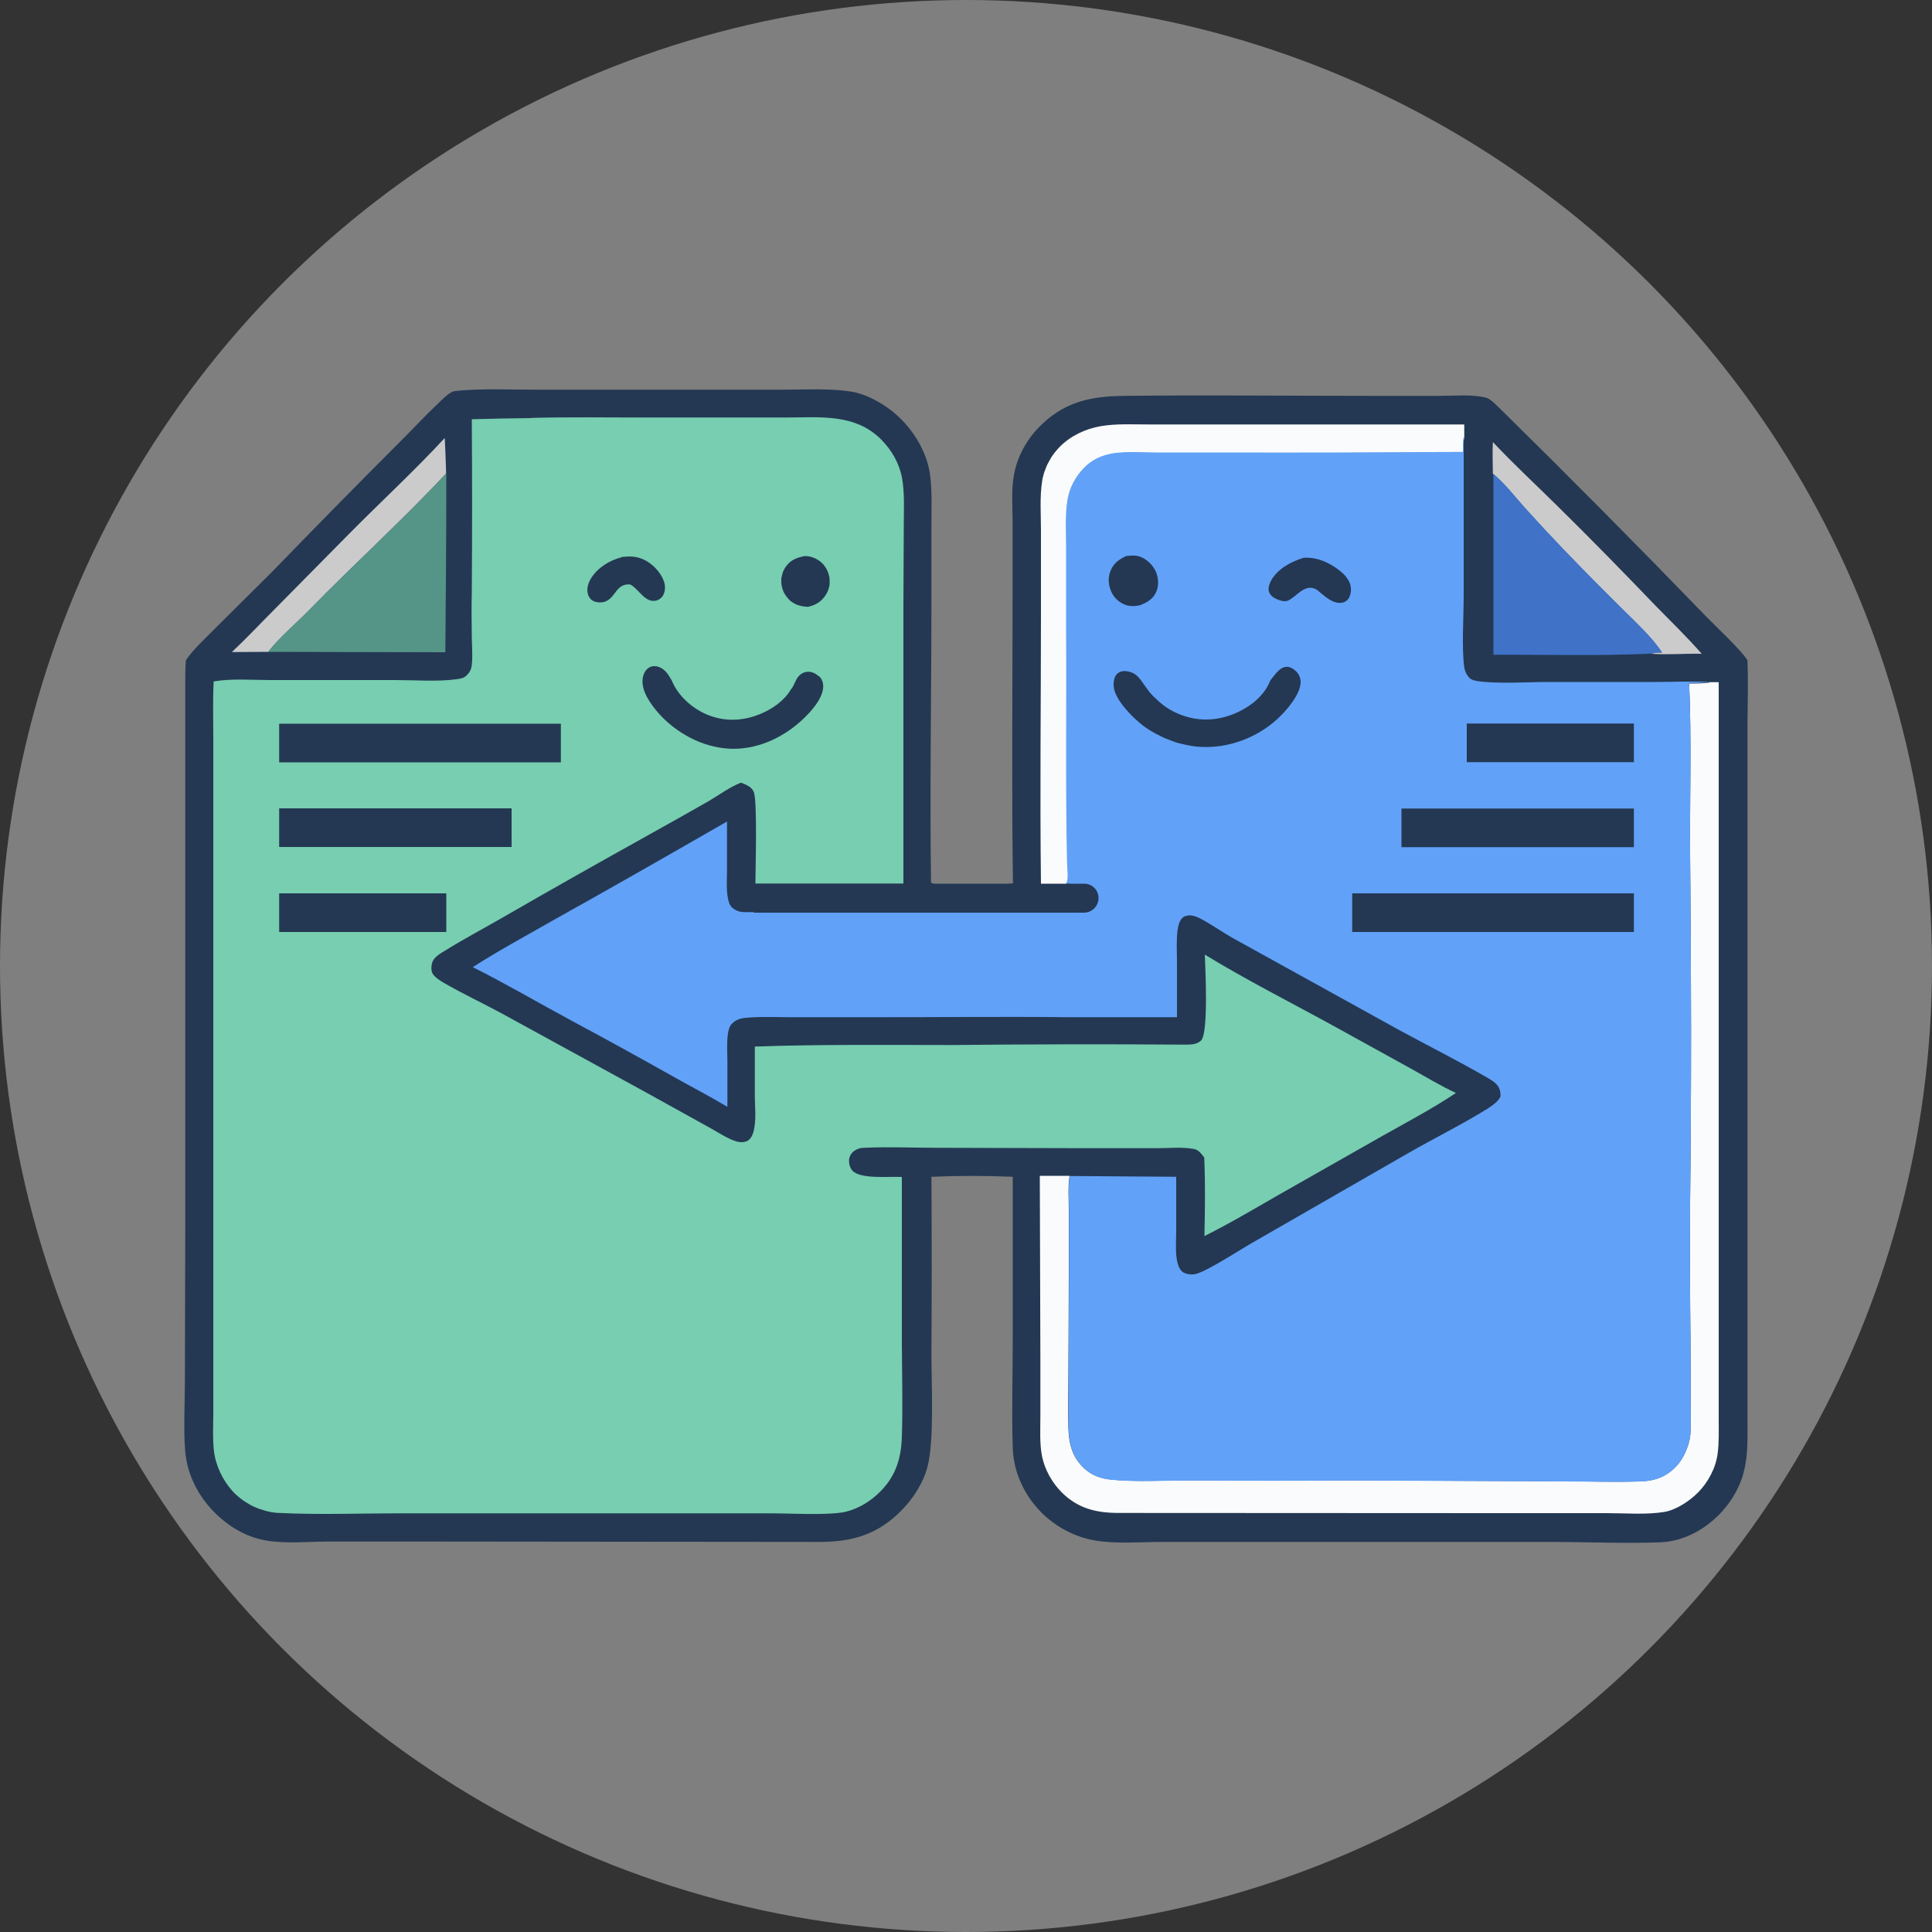<?xml version="1.0" encoding="UTF-8"?>
<svg xmlns="http://www.w3.org/2000/svg" id="Layer_1" data-name="Layer 1" viewBox="0 0 100 100">
  <rect x="0" y="0" width="100" height="100" fill="#333333" stroke="none"/>
  <defs>
    <style>
      .cls-1 {
        fill: #77ceb0;
      }

      .cls-1, .cls-2, .cls-3, .cls-4, .cls-5, .cls-6, .cls-7, .cls-8 {
        stroke-width: 0px;
      }

      .cls-2 {
        fill: #4072c7;
      }

      .cls-3 {
        fill: #243853;
      }

      .cls-4 {
        fill: #559588;
      }

      .cls-5 {
        fill: #cbcbcc;
      }

      .cls-6 {
        fill: #fafbfc;
      }

      .cls-7 {
        fill: #61a1f8;
      }

      .cls-8 {
        fill: #7f7f7f;
      }
    </style>
  </defs>
  <circle class="cls-8" cx="50" cy="50" r="50"></circle>
  <path class="cls-3" d="M9.61,34.19c.4-.59.97-1.1,1.47-1.61l3-2.98c2.23-2.3,4.47-4.58,6.73-6.84.63-.63,1.24-1.29,1.89-1.9.19-.18.55-.56.8-.61.04,0,.09-.01.14-.02,1.33-.13,2.73-.06,4.07-.06h7.12s5.68,0,5.68,0c1.16,0,2.41-.08,3.56.1.73.12,1.5.54,2.08.99,1.03.81,1.85,2.08,2,3.4.1.85.06,1.73.06,2.59v3.94c0,4.83-.09,9.67-.02,14.5.21.08.45.17.56.39.07.15.08.33.09.49.04-.12.04-.27.05-.4.86.05,1.87.13,2.72,0,.09-.18.15-.3.35-.37.14-.05.32-.06.47-.07-.07-4.92-.02-9.85-.02-14.77v-4.02c0-.76-.07-1.6.07-2.35.16-.91.62-1.77,1.26-2.44,1.28-1.33,2.64-1.64,4.43-1.66,4.28-.05,8.57,0,12.85,0h3.48c.77,0,1.67-.09,2.41.09.24.06.56.41.74.58,3.58,3.52,7.12,7.09,10.61,10.7.53.55,1.88,1.8,2.19,2.32.04,1.09.01,2.18,0,3.27v5.02s0,17.93,0,17.93v9.99s0,3.1,0,3.1c0,.68.02,1.38-.07,2.06-.02.12-.04.25-.06.37-.03.12-.06.24-.09.37-.03.12-.07.24-.12.36-.04.12-.09.23-.15.35-.05.11-.11.23-.17.33-.06.11-.13.22-.2.32-.07.1-.14.21-.22.3-.08.1-.16.19-.24.29-.84.91-1.95,1.54-3.2,1.59-1.84.07-3.81-.02-5.67-.02h-12.81s-7.29,0-7.29,0c-1.12,0-2.36.11-3.46-.07-.98-.16-1.94-.65-2.66-1.32-.96-.9-1.58-2.15-1.62-3.47-.06-1.93,0-3.88,0-5.8v-8.24c-1.39-.06-2.83-.06-4.21,0,.02,3.05.02,6.1,0,9.14,0,1.56.15,4.43-.19,5.82-.21.85-.74,1.68-1.35,2.3-1.22,1.24-2.5,1.63-4.2,1.64l-19.99-.02h-5.55c-1.03.01-2.18.12-3.19-.06-1-.17-1.92-.73-2.63-1.44-.76-.76-1.31-1.75-1.48-2.82-.16-1-.06-2.85-.06-3.92l.02-8.47v-27.82c0-.35,0-.71.03-1.07Z"></path>
  <path class="cls-5" d="M77.28,22.89c1.06,1.13,2.2,2.18,3.3,3.27,1.73,1.7,3.42,3.43,5.1,5.18.81.83,1.64,1.63,2.4,2.5-.84-.02-1.74.06-2.58,0,.13-.08.37-.06.52-.06-.53-.81-1.36-1.55-2.04-2.24-1.04-1.03-2.08-2.08-3.1-3.14-.67-.7-1.32-1.4-1.97-2.12-.52-.58-1.04-1.26-1.64-1.76,0-.54-.03-1.08,0-1.62Z"></path>
  <path class="cls-5" d="M12,33.75c.72-.67,1.4-1.4,2.1-2.1l3.98-4.03c1.64-1.66,3.36-3.24,4.94-4.95.07,1.49.06,1.6.07,1.84-2.26,2.42-4.8,4.72-7.11,7.09-.63.65-1.58,1.45-2.09,2.14-.63.01-1.26,0-1.89.01Z"></path>
  <path class="cls-2" d="M77.28,24.51c.6.5,1.12,1.17,1.64,1.76.65.72,1.3,1.42,1.97,2.12,1.02,1.06,2.05,2.11,3.1,3.14.68.68,1.51,1.43,2.04,2.24-.15,0-.39-.02-.52.06-2.72.13-5.48.05-8.21.06v-9.38Z"></path>
  <path class="cls-4" d="M23.1,24.51c.01,1.94-.04,8.82-.05,9.25l-9.16-.02c.51-.7,1.46-1.5,2.09-2.14,2.32-2.37,4.85-4.67,7.11-7.09Z"></path>
  <path class="cls-6" d="M53.88,45.74c-.06-4.72,0-9.44,0-14.16v-4.12c0-.83-.07-1.73.06-2.55.01-.08.03-.17.05-.25.02-.08.04-.16.07-.24.03-.08.06-.16.09-.24.03-.08.07-.16.11-.23.04-.08.08-.15.12-.22.04-.07.09-.14.14-.21.05-.07.1-.14.16-.2.05-.06.11-.13.17-.19.56-.57,1.32-.93,2.11-1.07.81-.14,1.66-.09,2.48-.09h3.15s13.2,0,13.2,0v.63c-.05.27-.04.54-.04.81-4.18.03-8.36.04-12.54.03-1.14,0-2.28,0-3.42,0-.69,0-1.45-.06-2.13.04-.59.09-1.12.33-1.54.77-.44.46-.74,1.02-.84,1.65-.13.79-.07,1.65-.07,2.46v4.12c.03,4.07-.04,8.14.05,12.21,0,.25.1.89-.06,1.06,0,0-.01,0-.02.01h-1.28Z"></path>
  <path class="cls-6" d="M88.48,35.31h.48s0,26.2,0,26.2v9.14s0,2.8,0,2.8c0,.58.02,1.18-.05,1.75-.09.76-.49,1.52-1.03,2.06-.44.44-1.13.9-1.75,1-.93.15-2,.06-2.95.06h-5.54s-19.73-.01-19.73-.01c-1.17,0-2.13-.23-2.98-1.09-.48-.49-.85-1.15-.99-1.82-.14-.69-.09-1.43-.09-2.14v-2.82s-.03-9.58-.03-9.58h1.54c-.09.56-.04,1.2-.04,1.77v3.33s-.02,5.18-.02,5.18c0,.93-.03,1.87,0,2.81.03.81.21,1.5.84,2.07.39.35.85.51,1.36.56,1.19.13,2.84.04,4.09.04,2.76.02,5.51.02,8.27,0l11.11.05c1.33,0,2.67.05,4,0,.74-.03,1.34-.27,1.84-.83.35-.39.63-1.05.68-1.57.05-.59.02-1.21.02-1.81,0-1.03,0-2.07-.01-3.1-.03-2.38-.03-4.75-.02-7.13.07-6.02.06-12.04,0-18.05-.02-2.92.08-5.88-.05-8.8.35,0,.7,0,1.05-.05Z"></path>
  <path class="cls-7" d="M87.48,44.15c-.02-2.92.08-5.88-.05-8.8.35,0,.7,0,1.05-.05-.97-.05-1.97,0-2.94,0h-5.76c-.95.02-1.92.07-2.87,0-.23-.02-.67-.04-.84-.2-.15-.15-.25-.35-.28-.56-.14-1.02-.03-2.59-.03-3.66v-8.3c-.05.27-.04.54-.04.81-4.18.03-8.36.04-12.54.03-1.14,0-2.28,0-3.42,0-.69,0-1.45-.06-2.13.04-.59.09-1.12.33-1.54.77-.44.46-.74,1.02-.84,1.65-.13.79-.07,1.65-.07,2.46v4.12c.03,4.07-.04,8.14.05,12.21,0,.25.1.89-.06,1.06,0,0-.01,0-.02.01.28,0,.51.02.7.24.12.14.2.33.18.52-.02.19-.12.34-.28.45-.14.1-.31.12-.48.12-.45-.03-15.86.18-16.74.14-.2,0-.35-.04-.51-.14-.21-.13-.28-.28-.33-.51-.11-.49-.06-1.05-.06-1.55v-2.49c-3.02,1.74-6.05,3.47-9.1,5.17-1.36.78-2.74,1.52-4.06,2.37,1.74.87,3.44,1.87,5.15,2.79,1.77.95,3.54,1.92,5.29,2.91.91.51,1.84.99,2.74,1.53v-2.31c0-.47-.04-.96.02-1.42.03-.21.07-.44.23-.59.2-.2.46-.27.73-.29.72-.07,1.47-.03,2.2-.03h3.89c3.51.01,7.03-.04,10.54,0h5.66s0-2.9,0-2.9c0-.52-.04-1.07.03-1.59.03-.21.08-.47.23-.63.11-.12.27-.15.42-.15.2.01.39.09.56.18.6.32,1.15.72,1.75,1.05l8.52,4.71c1.51.82,3.07,1.6,4.55,2.46.17.1.38.22.51.38.15.18.19.39.17.61-.15.28-.43.46-.69.63-1.34.83-2.77,1.53-4.14,2.32l-8.02,4.61c-.67.38-2.26,1.43-2.91,1.61-.2.05-.47.02-.65-.08-.23-.13-.32-.51-.35-.75-.06-.45-.02-.94-.02-1.39v-2.81s-5.51-.04-5.51-.04c-.09.56-.04,1.2-.04,1.77v3.33s-.02,5.18-.02,5.18c0,.93-.03,1.87,0,2.81.03.81.21,1.5.84,2.07.39.35.85.51,1.36.56,1.19.13,2.84.04,4.09.04,2.76.02,5.51.02,8.27,0l11.11.05c1.33,0,2.67.05,3.99,0,.74-.03,1.34-.27,1.84-.83.35-.39.63-1.05.68-1.57.05-.59.02-1.21.02-1.81,0-1.03,0-2.07-.01-3.1-.03-2.38-.03-4.75-.02-7.13.07-6.02.06-12.04,0-18.05Z"></path>
  <path class="cls-3" d="M58.31,28.78c.24-.03.48-.05.71.04.05.02.09.04.14.06.05.02.09.05.13.08.04.03.08.06.12.09.04.03.08.07.11.1.04.04.07.07.1.11.03.04.06.08.09.12.03.04.05.09.08.13.02.05.04.09.06.14.12.32.13.69-.01,1-.17.37-.48.54-.84.68-.23.05-.45.06-.68,0-.33-.1-.61-.33-.77-.64-.17-.34-.22-.73-.09-1.09.15-.42.44-.64.83-.82Z"></path>
  <path class="cls-3" d="M67.47,28.87c.58-.04,1.12.16,1.6.47.36.24.76.56.84,1.01.04.22,0,.48-.13.66-.09.11-.2.17-.34.19-.49.06-.91-.38-1.26-.66-.05-.03-.12-.07-.18-.09-.51-.15-.87.38-1.26.6-.19.11-.36.07-.56,0-.21-.08-.4-.18-.49-.4-.08-.19.02-.45.11-.62.35-.6,1.04-.97,1.68-1.16Z"></path>
  <path class="cls-3" d="M67.09,34.75c-.15-.14-.35-.27-.56-.23-.33.05-.58.46-.78.7-.29.76-.99,1.33-1.72,1.66-.93.42-1.91.49-2.88.13-.5-.19-.94-.46-1.31-.84-.35-.29-.53-.62-.8-.98-.2-.26-.4-.41-.74-.45-.18-.02-.34.01-.48.14-.12.11-.17.32-.18.48-.03.56.41,1.1.77,1.5.06.07.12.13.18.19.06.06.13.12.19.18.07.06.13.12.2.18.07.06.14.11.21.17.07.05.14.1.22.15.07.05.15.1.23.14.08.05.15.09.23.13.08.04.16.08.24.12.08.04.16.08.24.11.08.03.17.07.25.1s.17.06.25.09c.09.03.17.05.26.07.09.02.17.04.26.06.09.02.18.03.26.05.09.01.18.03.27.04.09,0,.18.02.27.02,1.43.07,2.87-.47,3.93-1.43.46-.42,1.22-1.28,1.22-1.93,0-.22-.09-.41-.24-.56Z"></path>
  <path class="cls-1" d="M27.54,21.63c1.87-.05,3.74-.02,5.6-.02h7.5c1.77,0,3.62-.23,4.98,1.15.54.55.93,1.22,1.07,1.99.14.78.09,1.62.09,2.41l-.02,4.29v14.29s-7.66,0-7.66,0c0-.81.11-4.33-.09-4.76-.12-.27-.41-.37-.66-.47-.58.23-1.12.63-1.66.95-.99.57-2,1.13-3,1.69-2.55,1.42-5.09,2.85-7.62,4.31-1,.58-2.03,1.12-3.01,1.73-.23.14-.56.32-.67.58-.07.17-.09.46,0,.62.11.19.38.36.56.47.99.57,2.03,1.06,3.03,1.6l7.47,4.09,3.32,1.84c.42.23.93.58,1.39.7.19.05.44.04.59-.08.19-.15.27-.45.3-.68.08-.48.03-1.03.02-1.51v-2.65c3.37-.12,6.79-.08,10.18-.08,4-.04,7.99-.05,11.99-.02.31,0,.71.02.94-.23.37-.42.21-3.7.18-4.43,2.21,1.35,4.52,2.51,6.79,3.76l3.93,2.17c.76.42,1.49.87,2.28,1.23-1.17.79-2.61,1.55-3.85,2.25l-5.3,3.01c-1.27.73-2.55,1.49-3.87,2.15.03-1.35.05-2.73-.01-4.07-.15-.19-.29-.4-.54-.44-.58-.11-1.28-.04-1.88-.04h-3.86s-7.53-.02-7.53-.02c-1.26,0-2.53-.06-3.79,0-.19,0-.34.04-.5.15-.15.1-.26.27-.28.45-.02.19.03.4.15.56.4.49,1.96.31,2.58.35v8.64c.01,1.6.05,3.22,0,4.82-.04,1.19-.36,2.13-1.25,2.95-.5.47-1.19.86-1.88.96-1.02.14-2.61.04-3.68.04h-7.42s-11.82,0-11.82,0c-2.04,0-4.12.08-6.16-.02-.06,0-.12,0-.17-.01-.06,0-.12-.01-.17-.02-.06,0-.11-.02-.17-.03-.06-.01-.11-.02-.17-.04-.06-.01-.11-.03-.17-.05-.06-.02-.11-.04-.17-.05-.05-.02-.11-.04-.16-.06-.05-.02-.11-.05-.16-.07-.05-.02-.1-.05-.16-.08-.05-.03-.1-.06-.15-.09-.05-.03-.1-.06-.15-.09-.05-.03-.1-.07-.14-.1-.05-.03-.09-.07-.14-.11-.04-.04-.09-.07-.13-.11-.04-.04-.09-.08-.13-.12-.04-.04-.08-.08-.12-.13-.5-.56-.86-1.33-.94-2.08-.07-.62-.03-1.26-.03-1.88v-3.43s0-10.76,0-10.76v-15.91s0-4.88,0-4.88c0-.98-.03-1.97.02-2.94.93-.16,2-.07,2.95-.07h6.46c1,0,2.15.09,3.14-.04.22-.03.39-.05.55-.21.16-.16.24-.32.26-.54.05-.45.01-.94,0-1.4-.01-.79-.02-1.57,0-2.36.02-2.98.02-5.97,0-8.95,1.02-.03,2.04-.05,3.06-.06Z"></path>
  <path class="cls-3" d="M41.61,28.78c.26,0,.47.05.69.18.04.02.07.04.11.07.03.02.07.05.1.08.03.03.06.06.09.09.03.03.06.06.08.1.03.03.05.07.07.1.02.04.04.07.06.11.02.04.03.08.05.12.01.04.03.08.04.12.01.04.02.09.03.13,0,.05.01.09.01.14,0,.05,0,.09,0,.14,0,.05,0,.09-.01.14,0,.05-.02.09-.03.13-.01.04-.03.09-.04.13-.02.04-.03.08-.06.13s-.04.08-.07.12c-.22.34-.52.51-.91.6-.23-.01-.47-.05-.68-.16-.04-.02-.08-.05-.12-.07-.04-.03-.08-.05-.11-.08-.04-.03-.07-.06-.1-.1-.03-.03-.06-.07-.09-.11-.03-.04-.06-.08-.08-.11-.02-.04-.05-.08-.07-.12-.02-.04-.04-.08-.05-.13-.02-.04-.03-.09-.04-.13-.01-.04-.02-.09-.03-.13,0-.04-.01-.09-.01-.14,0-.05,0-.09,0-.14,0-.05,0-.09.02-.14s.02-.09.03-.13c.01-.04.03-.09.04-.13.02-.04.04-.08.06-.12.02-.04.04-.08.07-.12.24-.35.55-.48.95-.56Z"></path>
  <path class="cls-3" d="M32.17,28.83c.4-.04.74-.05,1.12.12.45.2.88.63,1.06,1.1.09.24.1.52-.02.75-.07.14-.19.23-.34.28-.58.16-.9-.55-1.32-.8-.02,0-.03-.02-.05-.03-.75-.05-.73.67-1.3.89-.19.07-.49.05-.66-.06-.11-.07-.2-.2-.23-.33-.08-.28.02-.59.17-.83.35-.55.97-.93,1.59-1.08Z"></path>
  <path class="cls-3" d="M42.38,35.01c-.15-.15-.36-.25-.57-.24-.19.01-.36.1-.48.24-.17.19-.22.48-.39.67-.33.57-.95,1.01-1.55,1.26-.92.39-1.89.43-2.81.04-.77-.33-1.49-.97-1.81-1.76-.19-.33-.37-.64-.78-.73-.16-.03-.32,0-.45.1-.18.14-.26.37-.28.58-.06.63.44,1.3.83,1.75.91,1.02,2.25,1.75,3.63,1.83,1.4.08,2.73-.52,3.76-1.45.45-.41,1.12-1.13,1.13-1.77,0-.2-.07-.39-.21-.53Z"></path>
  <path class="cls-3" d="M39.01,47.24h17.09c.42,0,.76-.34.76-.76h0c0-.41-.33-.74-.74-.74h-17s-.1,1.5-.1,1.5Z"></path>
  <rect class="cls-3" x="14.45" y="37.46" width="14.58" height="2"></rect>
  <rect class="cls-3" x="14.45" y="41.84" width="12.03" height="2"></rect>
  <rect class="cls-3" x="14.45" y="46.24" width="8.65" height="2"></rect>
  <rect class="cls-3" x="69.99" y="46.24" width="14.58" height="2" transform="translate(154.56 94.48) rotate(180)"></rect>
  <rect class="cls-3" x="72.54" y="41.84" width="12.03" height="2" transform="translate(157.11 85.69) rotate(180)"></rect>
  <rect class="cls-3" x="75.92" y="37.46" width="8.65" height="2" transform="translate(160.49 76.91) rotate(180)"></rect>
</svg>
